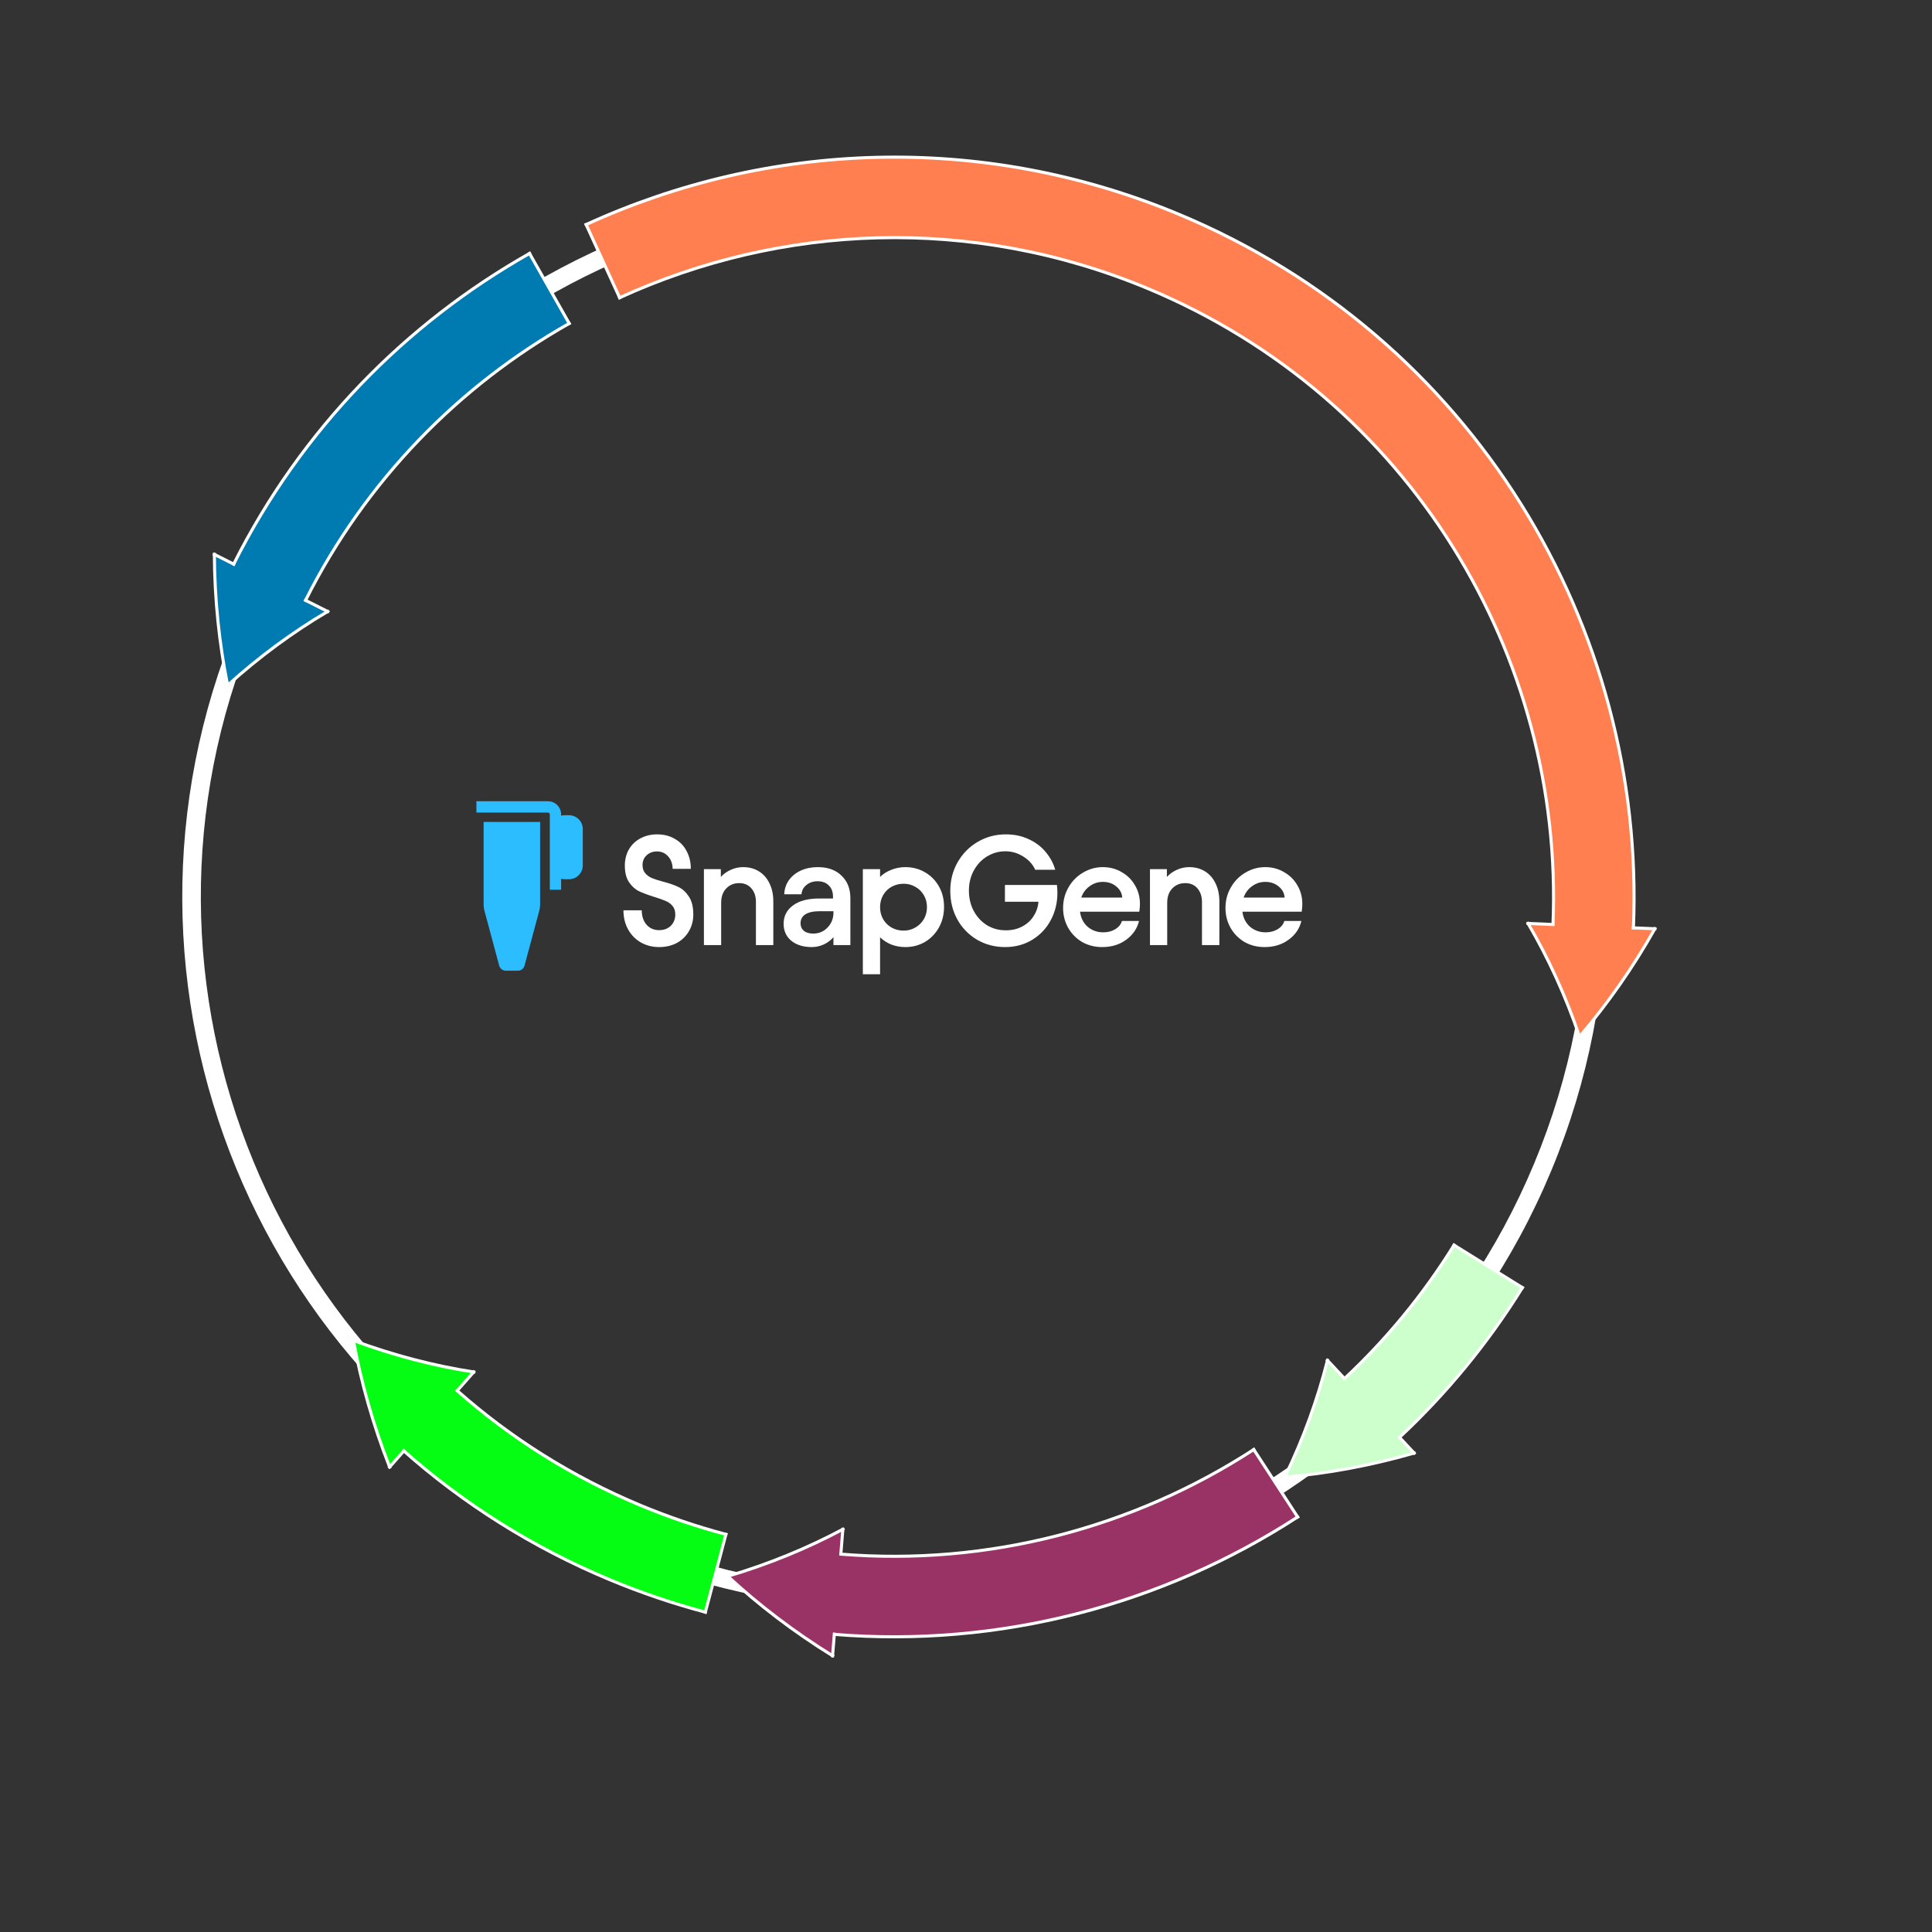 <svg xmlns:inkscape="http://www.inkscape.org/namespaces/inkscape" xmlns:sodipodi="http://sodipodi.sourceforge.net/DTD/sodipodi-0.dtd" xmlns="http://www.w3.org/2000/svg" xmlns:svg="http://www.w3.org/2000/svg" width="1200" height="1200" viewBox="0 0 1200 1200" fill="none" version="1.1" id="svg250" sodipodi:docname="SnapGene logo in plasmid White bigger.svg" inkscape:version="1.2.1 (9c6d41e, 2022-07-14)"><rect x="0" y="0" width="1200" height="1200" fill="#333333" stroke="none"/><defs id="defs254"/><sodipodi:namedview id="namedview252" pagecolor="#ffffff" bordercolor="#000000" borderopacity="0.25" inkscape:showpageshadow="2" inkscape:pageopacity="0.0" inkscape:pagecheckerboard="true" inkscape:deskcolor="#d1d1d1" showgrid="false" inkscape:zoom="0.83126874" inkscape:cx="565.40078" inkscape:cy="286.91082" inkscape:window-width="1626" inkscape:window-height="909" inkscape:window-x="0" inkscape:window-y="25" inkscape:window-maximized="0" inkscape:current-layer="svg250"/><g id="g548" transform="matrix(1.5,0,0,1.5,-56.602,-48.323)"><path fill-rule="evenodd" clip-rule="evenodd" d="M 680.083,516.971 C 617.486,667.23 444.93,738.294 294.671,675.696 144.412,613.098 73.348,440.542 135.946,290.284 198.544,140.025 371.1,68.961 521.358,131.559 671.617,194.156 742.681,366.712 680.083,516.971 L 675.352,515 c 61.509,-147.646 -8.319,-317.201 -155.965,-378.71 -147.645,-61.509 -317.2,8.319 -378.709,155.965 -61.51,147.646 8.318,317.2 155.964,378.709 147.646,61.51 317.201,-8.318 378.71,-155.964 z" fill="#646464" id="path158" style="fill:#ffffff"/><path fill-rule="evenodd" clip-rule="evenodd" d="M 676.535,515.492 C 614.753,663.792 444.449,733.928 296.149,672.147 147.849,610.365 77.713,440.061 139.494,291.761 201.276,143.461 371.58,73.325 519.88,135.107 c 148.3,61.781 218.436,232.085 156.655,380.385 l -3.549,-1.478 C 733.951,367.674 664.741,199.62 518.401,138.655 372.062,77.69 204.008,146.9 143.043,293.24 c -60.965,146.339 8.245,314.393 154.585,375.358 146.339,60.965 314.393,-8.245 375.358,-154.584 z" fill="#646464" id="path160" style="fill:#ffffff"/><path fill-rule="evenodd" clip-rule="evenodd" d="m 722.968,416.793 -3.518,6.071 -3.636,5.936 -3.754,5.798 -3.859,5.659 -3.962,5.518 -4.06,5.376 -4.153,5.23 -4.242,5.085 -2.217,-6.268 -2.352,-6.156 -2.482,-6.042 -2.609,-5.925 -2.732,-5.805 -2.851,-5.682 -2.974,-5.558 -3.091,-5.431 z" fill="#ff7f50" id="path162"/><path fill-rule="evenodd" clip-rule="evenodd" d="m 280.441,125.193 c 74.894,-34.293 163.321,-38.455 245.353,-4.281 122.646,51.095 194.517,172.687 188.184,298.114 l -33.284,-1.675 C 686.316,305.535 622.268,197.197 512.981,151.668 439.873,121.211 361.065,124.92 294.32,155.483 Z" fill="#ff7f50" id="path164"/><path d="m 722.968,416.793 -3.518,6.071 -3.636,5.936 -3.754,5.798 -3.859,5.659 -3.962,5.518 -4.06,5.376 -4.153,5.23 -4.242,5.085 -2.217,-6.268 -2.352,-6.156 -2.482,-6.042 -2.609,-5.925 -2.732,-5.805 -2.851,-5.682 -2.974,-5.558 -3.091,-5.431" stroke="#424242" stroke-width="1.268" stroke-linecap="square" stroke-linejoin="bevel" id="path166" style="stroke:#ffffff"/><path d="m 722.968,416.793 -8.962,-0.375" stroke="#424242" stroke-width="1.268" stroke-linecap="square" stroke-linejoin="bevel" id="path168" style="stroke:#ffffff"/><path d="m 680.718,415.026 -10.242,-0.427" stroke="#424242" stroke-width="1.268" stroke-linecap="square" stroke-linejoin="bevel" id="path170" style="stroke:#ffffff"/><path d="m 280.44,125.194 c 74.895,-34.294 163.321,-38.456 245.353,-4.282 121.764,50.727 193.48,170.942 188.309,295.41 m -33.298,-1.381 C 685.393,303.981 621.482,196.87 512.981,151.668 439.872,121.211 361.065,124.92 294.32,155.483" stroke="#424242" stroke-width="1.268" stroke-linecap="square" stroke-linejoin="bevel" id="path172" style="stroke:#ffffff"/><path d="m 280.441,125.193 13.879,30.29" stroke="#424242" stroke-width="1.268" stroke-linecap="square" stroke-linejoin="bevel" id="path174" style="stroke:#ffffff"/><path fill-rule="evenodd" clip-rule="evenodd" d="m 382.484,717.827 -5.927,-3.763 -5.788,-3.871 -5.646,-3.975 -5.504,-4.077 -5.358,-4.172 -5.213,-4.265 -5.064,-4.353 -4.912,-4.448 6.348,-1.96 6.245,-2.11 6.135,-2.246 6.023,-2.376 5.908,-2.505 5.791,-2.629 5.67,-2.75 5.548,-2.867 z" fill="#993366" id="path176"/><path fill-rule="evenodd" clip-rule="evenodd" d="m 575.058,660.364 c -56.939,36.972 -125.454,54.613 -194.435,48.385 l 2.98,-33.193 c 61.52,5.54 122.561,-10.185 173.283,-43.12 z" fill="#993366" id="path178"/><path d="m 382.484,717.827 -5.927,-3.763 -5.788,-3.871 -5.646,-3.975 -5.504,-4.077 -5.358,-4.172 -5.213,-4.265 -5.064,-4.353 -4.912,-4.448 6.348,-1.96 6.245,-2.11 6.135,-2.246 6.023,-2.376 5.908,-2.505 5.791,-2.629 5.67,-2.75 5.548,-2.867" stroke="#232323" stroke-width="1.268" stroke-linecap="square" stroke-linejoin="bevel" id="path180" style="stroke:#ffffff"/><path d="m 382.485,717.828 0.726,-8.94" stroke="#232323" stroke-width="1.268" stroke-linecap="square" stroke-linejoin="bevel" id="path182" style="stroke:#ffffff"/><path d="m 385.909,675.678 0.83,-10.218" stroke="#232323" stroke-width="1.268" stroke-linecap="square" stroke-linejoin="bevel" id="path184" style="stroke:#ffffff"/><path d="m 575.058,660.364 c -56.196,36.49 -123.67,54.15 -191.738,48.616 m 2.687,-33.218 c 60.705,4.922 120.817,-10.819 170.879,-43.326" stroke="#232323" stroke-width="1.268" stroke-linecap="square" stroke-linejoin="bevel" id="path186" style="stroke:#ffffff"/><path d="M 575.058,660.364 556.886,632.436" stroke="#232323" stroke-width="1.268" stroke-linecap="square" stroke-linejoin="bevel" id="path188" style="stroke:#ffffff"/><path fill-rule="evenodd" clip-rule="evenodd" d="m 126.501,261.778 0.117,7.015 0.292,6.958 0.455,6.892 0.615,6.822 0.772,6.748 0.927,6.671 1.079,6.59 1.229,6.507 4.99,-4.395 5.052,-4.232 5.111,-4.068 5.164,-3.905 5.215,-3.739 5.258,-3.575 5.299,-3.409 5.344,-3.239 z" fill="#007bb2" id="path190"/><path fill-rule="evenodd" clip-rule="evenodd" d="m 133.294,268.222 c 28.029,-56.972 71.77,-101.674 123.704,-131.057 l 16.428,28.987 c -46.302,26.199 -85.296,66.057 -110.246,116.8 z" fill="#007bb2" id="path192"/><path d="m 126.501,261.778 0.117,7.015 0.292,6.958 0.455,6.892 0.615,6.822 0.772,6.748 0.927,6.671 1.079,6.59 1.229,6.507 4.99,-4.395 5.052,-4.232 5.111,-4.068 5.164,-3.905 5.215,-3.739 5.258,-3.575 5.299,-3.409 5.344,-3.239" stroke="#606060" stroke-width="1.268" stroke-linecap="square" stroke-linejoin="bevel" id="path194" style="stroke:#ffffff"/><path d="m 126.501,261.778 8.01,4.036" stroke="#606060" stroke-width="1.268" stroke-linecap="square" stroke-linejoin="bevel" id="path196" style="stroke:#ffffff"/><path d="m 164.265,280.806 9.155,4.613" stroke="#606060" stroke-width="1.268" stroke-linecap="square" stroke-linejoin="bevel" id="path198" style="stroke:#ffffff"/><path d="m 134.502,265.792 c 28.073,-55.818 71.305,-99.664 122.496,-128.627 m 16.428,28.987 c -45.641,25.826 -84.182,64.923 -109.169,114.635" stroke="#606060" stroke-width="1.268" stroke-linecap="square" stroke-linejoin="bevel" id="path200" style="stroke:#ffffff"/><path d="m 256.998,137.165 16.428,28.987" stroke="#606060" stroke-width="1.268" stroke-linecap="square" stroke-linejoin="bevel" id="path202" style="stroke:#ffffff"/><path fill-rule="evenodd" clip-rule="evenodd" d="m 199.069,639.663 -2.489,-6.561 -2.307,-6.57 -2.13,-6.571 -1.956,-6.563 -1.783,-6.554 -1.609,-6.54 -1.44,-6.522 -1.268,-6.5 6.263,2.235 6.261,2.059 6.254,1.886 6.243,1.714 6.229,1.542 6.208,1.373 6.186,1.202 6.162,1.031 z" fill="#05fd14" id="path204"/><path fill-rule="evenodd" clip-rule="evenodd" d="m 329.811,699.779 c -13.362,-3.551 -26.549,-8.01 -39.575,-13.437 -32.975,-13.737 -62.279,-32.571 -87.336,-55.165 l 22.314,-24.756 c 22.361,20.158 48.465,36.93 77.835,49.166 11.636,4.847 23.416,8.829 35.27,11.975 z" fill="#05fd14" id="path206"/><path d="m 199.069,639.663 -2.489,-6.561 -2.307,-6.57 -2.13,-6.571 -1.956,-6.563 -1.783,-6.554 -1.609,-6.54 -1.44,-6.522 -1.268,-6.5 6.263,2.235 6.261,2.059 6.254,1.886 6.243,1.714 6.229,1.542 6.208,1.373 6.186,1.202 6.162,1.031" stroke="#545454" stroke-width="1.268" stroke-linecap="square" stroke-linejoin="bevel" id="path208" style="stroke:#ffffff"/><path d="m 199.069,639.663 5.946,-6.715" stroke="#545454" stroke-width="1.268" stroke-linecap="square" stroke-linejoin="bevel" id="path210" style="stroke:#ffffff"/><path d="m 227.098,608 6.795,-7.676" stroke="#545454" stroke-width="1.268" stroke-linecap="square" stroke-linejoin="bevel" id="path212" style="stroke:#ffffff"/><path d="m 329.811,699.779 c -13.363,-3.551 -26.55,-8.011 -39.575,-13.437 -32.095,-13.371 -60.713,-31.57 -85.316,-53.36 m 22.094,-24.952 c 21.958,19.442 47.449,35.647 76.034,47.556 11.636,4.848 23.417,8.829 35.27,11.975" stroke="#545454" stroke-width="1.268" stroke-linecap="square" stroke-linejoin="bevel" id="path214" style="stroke:#ffffff"/><path d="m 329.81,699.779 8.508,-32.217" stroke="#545454" stroke-width="1.268" stroke-linecap="square" stroke-linejoin="bevel" id="path216" style="stroke:#ffffff"/><path fill-rule="evenodd" clip-rule="evenodd" d="m 623.291,633.896 -6.769,1.857 -6.755,1.68 -6.738,1.506 -6.716,1.332 -6.691,1.159 -6.667,0.981 -6.633,0.811 -6.593,0.644 2.818,-6.018 2.645,-6.033 2.472,-6.043 2.293,-6.057 2.118,-6.059 1.95,-6.055 1.778,-6.047 1.609,-6.036 z" fill="#ccffcc" id="path218"/><path fill-rule="evenodd" clip-rule="evenodd" d="m 668.124,565.401 c -14.931,24.056 -32.793,45.422 -52.911,63.866 l -22.54,-24.546 c 17.963,-16.474 33.891,-35.533 47.155,-56.919 z" fill="#ccffcc" id="path220"/><path d="m 623.291,633.896 -6.769,1.857 -6.755,1.68 -6.738,1.506 -6.716,1.332 -6.691,1.159 -6.667,0.981 -6.633,0.811 -6.593,0.644 2.818,-6.018 2.645,-6.033 2.472,-6.043 2.293,-6.057 2.118,-6.059 1.95,-6.055 1.778,-6.047 1.609,-6.036" stroke="#666666" stroke-width="1.268" stroke-linecap="square" stroke-linejoin="bevel" id="path222" style="stroke:#ffffff"/><path d="m 623.291,633.896 -6.125,-6.552" stroke="#666666" stroke-width="1.268" stroke-linecap="square" stroke-linejoin="bevel" id="path224" style="stroke:#ffffff"/><path d="m 594.413,603.007 -7.001,-7.489" stroke="#666666" stroke-width="1.268" stroke-linecap="square" stroke-linejoin="bevel" id="path226" style="stroke:#ffffff"/><path d="m 668.124,565.401 c -14.44,23.265 -31.617,44.009 -50.923,62.027 m -22.757,-24.347 c 17.24,-16.095 32.558,-34.599 45.384,-55.279" stroke="#666666" stroke-width="1.268" stroke-linecap="square" stroke-linejoin="bevel" id="path228" style="stroke:#ffffff"/><path d="M 668.124,565.401 639.828,547.802" stroke="#666666" stroke-width="1.268" stroke-linecap="square" stroke-linejoin="bevel" id="path230" style="stroke:#ffffff"/><path d="m 310.673,424.38 c -2.786,0 -5.314,-0.643 -7.585,-1.928 -2.229,-1.286 -3.986,-3.086 -5.272,-5.4 -1.285,-2.314 -1.928,-4.95 -1.928,-7.907 h 7.585 c 0,2.443 0.665,4.435 1.993,5.978 1.329,1.5 3.064,2.25 5.207,2.25 1.971,0 3.579,-0.6 4.821,-1.8 1.243,-1.242 1.864,-2.807 1.864,-4.692 0,-1.458 -0.385,-2.636 -1.157,-3.536 -0.728,-0.9 -1.671,-1.586 -2.828,-2.057 -1.157,-0.514 -2.721,-1.072 -4.693,-1.671 -2.614,-0.815 -4.735,-1.608 -6.364,-2.379 -1.585,-0.771 -2.957,-2.014 -4.114,-3.728 -1.157,-1.715 -1.736,-4.007 -1.736,-6.879 0,-2.485 0.558,-4.714 1.672,-6.685 1.157,-1.972 2.743,-3.493 4.757,-4.564 2.057,-1.115 4.371,-1.672 6.942,-1.672 2.786,0 5.229,0.622 7.329,1.864 2.143,1.2 3.771,2.893 4.885,5.079 1.157,2.143 1.736,4.585 1.736,7.328 h -7.521 c -0.043,-2.1 -0.665,-3.814 -1.865,-5.142 -1.199,-1.372 -2.742,-2.058 -4.628,-2.058 -1.714,0 -3.15,0.536 -4.307,1.608 -1.114,1.071 -1.671,2.399 -1.671,3.985 0,1.414 0.364,2.55 1.092,3.407 0.729,0.857 1.629,1.522 2.7,1.993 1.115,0.471 2.636,0.964 4.564,1.478 2.658,0.686 4.822,1.436 6.493,2.25 1.671,0.772 3.107,2.079 4.307,3.922 1.243,1.8 1.864,4.285 1.864,7.457 0,2.614 -0.621,4.949 -1.864,7.006 -1.2,2.058 -2.871,3.665 -5.014,4.822 -2.143,1.114 -4.564,1.671 -7.264,1.671 z" fill="#152430" id="path232" style="fill:#ffffff"/><path d="m 329.212,392.11 h 7.007 v 3.214 c 1.2,-1.285 2.593,-2.271 4.178,-2.957 1.586,-0.729 3.279,-1.093 5.079,-1.093 2.443,0 4.607,0.579 6.492,1.736 1.886,1.157 3.343,2.807 4.372,4.95 1.071,2.143 1.607,4.65 1.607,7.521 v 18.064 h -7.2 v -17.871 c 0,-2.272 -0.622,-4.136 -1.864,-5.593 -1.243,-1.457 -2.936,-2.185 -5.079,-2.185 -2.185,0 -3.985,0.749 -5.399,2.25 -1.372,1.456 -2.057,3.428 -2.057,5.914 v 17.485 h -7.136 z" fill="#152430" id="path234" style="fill:#ffffff"/><path d="m 373.915,424.38 c -3.557,0 -6.407,-0.878 -8.55,-2.635 -2.1,-1.757 -3.15,-4.093 -3.15,-7.007 0,-3.172 1.286,-5.7 3.857,-7.586 2.572,-1.928 6.214,-2.892 10.928,-2.892 h 5.657 v -0.772 c 0,-1.971 -0.578,-3.514 -1.735,-4.628 -1.114,-1.157 -2.678,-1.736 -4.693,-1.736 -1.757,0 -3.278,0.514 -4.564,1.543 -1.243,0.986 -1.929,2.271 -2.057,3.857 h -7.136 c 0.086,-2.186 0.729,-4.136 1.929,-5.85 1.243,-1.714 2.893,-3.043 4.95,-3.985 2.1,-0.943 4.435,-1.415 7.007,-1.415 4.157,0 7.435,1.179 9.835,3.536 2.443,2.314 3.664,5.421 3.664,9.321 v 19.414 h -7.007 v -3.279 c -1.028,1.243 -2.357,2.25 -3.985,3.022 -1.629,0.728 -3.279,1.092 -4.95,1.092 z m -4.693,-9.835 c 0,1.286 0.45,2.314 1.35,3.086 0.943,0.771 2.25,1.157 3.921,1.157 2.358,0 4.329,-0.836 5.915,-2.507 1.628,-1.672 2.442,-3.75 2.442,-6.236 v -0.514 h -5.657 c -2.614,0 -4.606,0.428 -5.978,1.286 -1.328,0.857 -1.993,2.099 -1.993,3.728 z" fill="#152430" id="path236" style="fill:#ffffff"/><path d="m 395.022,392.11 h 7.136 v 3.214 c 1.328,-1.285 2.892,-2.271 4.692,-2.957 1.843,-0.729 3.772,-1.093 5.786,-1.093 2.957,0 5.657,0.708 8.1,2.122 2.442,1.414 4.371,3.364 5.785,5.85 1.414,2.485 2.121,5.313 2.121,8.485 0,3.171 -0.707,6.021 -2.121,8.55 -1.414,2.528 -3.343,4.521 -5.785,5.978 -2.443,1.414 -5.143,2.121 -8.1,2.121 -2.014,0 -3.943,-0.342 -5.786,-1.028 -1.8,-0.729 -3.364,-1.736 -4.692,-3.021 v 15.299 h -7.136 z m 7.136,15.75 c 0,1.842 0.428,3.514 1.285,5.014 0.857,1.457 2.036,2.614 3.536,3.471 1.5,0.814 3.15,1.221 4.95,1.221 1.757,0 3.364,-0.428 4.821,-1.285 1.5,-0.858 2.678,-2.015 3.536,-3.472 0.857,-1.5 1.285,-3.15 1.285,-4.949 0,-1.843 -0.428,-3.493 -1.285,-4.95 -0.858,-1.5 -2.036,-2.658 -3.536,-3.472 -1.457,-0.857 -3.064,-1.285 -4.821,-1.285 -1.8,0 -3.45,0.407 -4.95,1.221 -1.5,0.814 -2.679,1.971 -3.536,3.471 -0.857,1.457 -1.285,3.129 -1.285,5.015 z" fill="#152430" id="path238" style="fill:#ffffff"/><path d="m 453.918,424.38 c -4.242,0 -8.099,-1.007 -11.571,-3.021 -3.471,-2.057 -6.193,-4.843 -8.164,-8.357 -1.971,-3.557 -2.957,-7.521 -2.957,-11.893 0,-4.328 1.007,-8.271 3.021,-11.828 2.058,-3.6 4.843,-6.428 8.357,-8.485 3.514,-2.057 7.393,-3.086 11.636,-3.086 3.514,0 6.664,0.664 9.449,1.993 2.829,1.286 5.164,3.043 7.007,5.271 1.886,2.229 3.215,4.693 3.986,7.393 h -8.293 c -1.028,-2.271 -2.7,-4.114 -5.014,-5.528 -2.271,-1.415 -4.714,-2.122 -7.328,-2.122 -2.743,0 -5.271,0.707 -7.586,2.122 -2.271,1.371 -4.092,3.299 -5.464,5.785 -1.371,2.486 -2.057,5.271 -2.057,8.357 0,3.128 0.664,5.935 1.993,8.421 1.328,2.486 3.15,4.457 5.464,5.914 2.314,1.414 4.928,2.121 7.843,2.121 2.571,0 4.842,-0.535 6.814,-1.607 2.014,-1.071 3.578,-2.507 4.692,-4.307 1.158,-1.8 1.822,-3.771 1.993,-5.914 h -13.885 v -6.942 h 21.535 c 0.129,1.028 0.193,2.142 0.193,3.342 0,4.072 -0.922,7.822 -2.764,11.25 -1.8,3.386 -4.35,6.086 -7.65,8.1 -3.3,2.014 -7.05,3.021 -11.25,3.021 z" fill="#152430" id="path240" style="fill:#ffffff"/><path d="m 494.141,424.38 c -3.087,0 -5.873,-0.707 -8.358,-2.121 -2.443,-1.457 -4.371,-3.428 -5.786,-5.914 -1.371,-2.486 -2.057,-5.207 -2.057,-8.164 0,-3.129 0.75,-5.978 2.25,-8.55 1.5,-2.614 3.515,-4.65 6.042,-6.107 2.531,-1.5 5.249,-2.25 8.164,-2.25 2.872,0 5.465,0.686 7.78,2.057 2.356,1.329 4.199,3.15 5.527,5.465 1.372,2.314 2.057,4.885 2.057,7.714 0,0.9 -0.086,1.971 -0.257,3.214 h -24.555 c 0.341,2.614 1.392,4.692 3.148,6.235 1.8,1.543 3.966,2.314 6.494,2.314 1.886,0 3.535,-0.428 4.951,-1.285 1.413,-0.857 2.335,-1.993 2.762,-3.407 h 7.073 c -0.773,3.171 -2.552,5.764 -5.335,7.778 -2.743,2.014 -6.045,3.021 -9.9,3.021 z m 8.291,-20.506 c -0.129,-1.843 -0.965,-3.386 -2.507,-4.628 -1.499,-1.243 -3.342,-1.865 -5.529,-1.865 -2.015,0 -3.833,0.6 -5.464,1.8 -1.628,1.157 -2.786,2.721 -3.471,4.693 z" fill="#152430" id="path242" style="fill:#ffffff"/><path d="m 513.911,392.11 h 7.007 v 3.214 c 1.2,-1.285 2.595,-2.271 4.18,-2.957 1.585,-0.729 3.277,-1.093 5.077,-1.093 2.442,0 4.608,0.579 6.493,1.736 1.886,1.157 3.342,2.807 4.371,4.95 1.072,2.143 1.607,4.65 1.607,7.521 v 18.064 h -7.2 v -17.871 c 0,-2.272 -0.62,-4.136 -1.864,-5.593 -1.241,-1.457 -2.934,-2.185 -5.078,-2.185 -2.187,0 -3.987,0.749 -5.4,2.25 -1.372,1.456 -2.058,3.428 -2.058,5.914 v 17.485 h -7.135 z" fill="#152430" id="path244" style="fill:#ffffff"/><path d="m 561.379,424.38 c -3.084,0 -5.87,-0.707 -8.358,-2.121 -2.442,-1.457 -4.371,-3.428 -5.784,-5.914 -1.373,-2.486 -2.058,-5.207 -2.058,-8.164 0,-3.129 0.75,-5.978 2.251,-8.55 1.5,-2.614 3.514,-4.65 6.042,-6.107 2.528,-1.5 5.25,-2.25 8.165,-2.25 2.872,0 5.464,0.686 7.777,2.057 2.359,1.329 4.199,3.15 5.529,5.465 1.37,2.314 2.058,4.885 2.058,7.714 0,0.9 -0.086,1.971 -0.258,3.214 h -24.557 c 0.343,2.614 1.394,4.692 3.151,6.235 1.8,1.543 3.962,2.314 6.493,2.314 1.886,0 3.536,-0.428 4.949,-1.285 1.415,-0.857 2.334,-1.993 2.764,-3.407 h 7.071 c -0.771,3.171 -2.55,5.764 -5.335,7.778 -2.743,2.014 -6.042,3.021 -9.9,3.021 z m 8.293,-20.506 c -0.129,-1.843 -0.964,-3.386 -2.507,-4.628 -1.501,-1.243 -3.344,-1.865 -5.528,-1.865 -2.015,0 -3.837,0.6 -5.465,1.8 -1.628,1.157 -2.786,2.721 -3.471,4.693 z" fill="#152430" id="path246" style="fill:#ffffff"/><path fill-rule="evenodd" clip-rule="evenodd" d="M 264.626,368.678 H 235.001 V 364 h 29.625 c 3.014,0 5.457,2.443 5.457,5.457 v 0.505 c 0.46,-0.118 0.941,-0.181 1.437,-0.181 h 1.804 c 3.162,0 5.725,2.563 5.725,5.724 v 15.058 c 0,3.161 -2.563,5.724 -5.725,5.724 h -1.804 c -0.496,0 -0.977,-0.063 -1.437,-0.182 v 4.537 h -4.677 v -31.185 c 0,-0.43 -0.349,-0.779 -0.78,-0.779 z m -3.247,3.898 h -23.388 v 33.961 c 0,1.003 0.131,2.002 0.392,2.971 l 6.055,22.538 c 0.335,1.25 1.469,2.119 2.764,2.119 h 4.965 c 1.295,0 2.429,-0.869 2.765,-2.119 l 6.055,-22.538 c 0.26,-0.969 0.392,-1.968 0.392,-2.971 z" fill="#2bbdff" id="path248"/></g></svg>